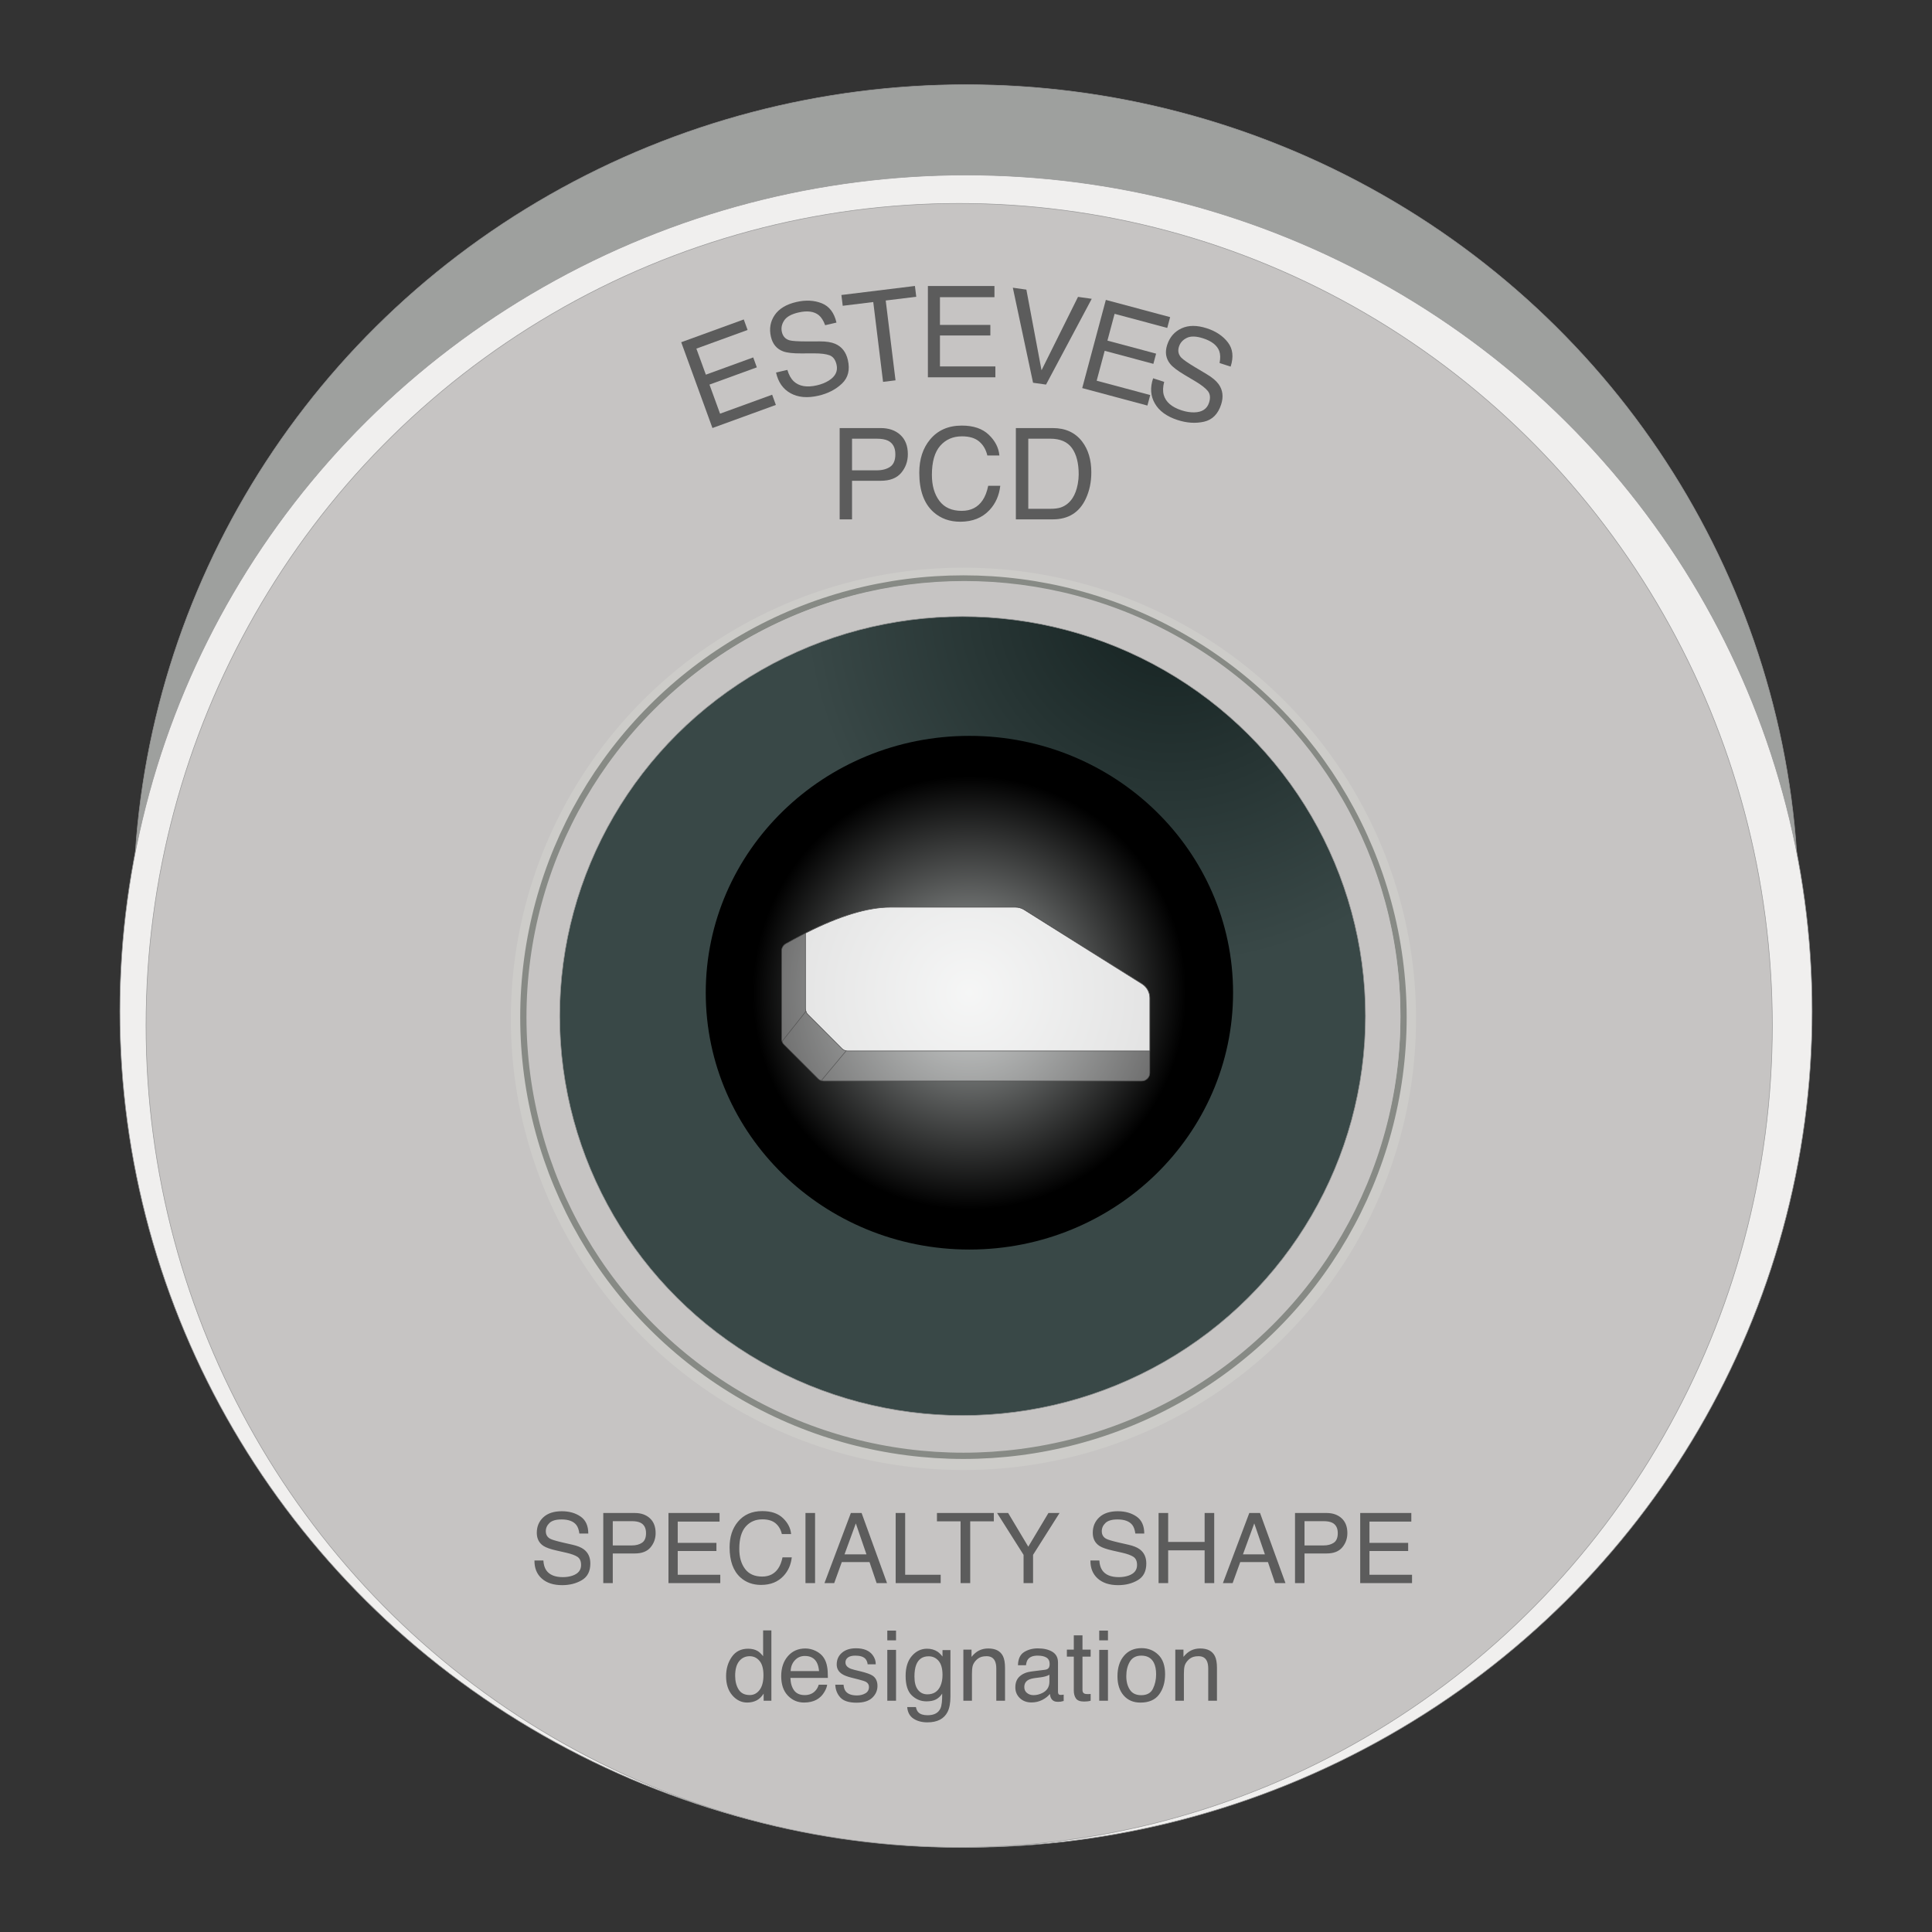 <?xml version="1.0" encoding="UTF-8"?>
<svg width="3400px" height="3400px" viewBox="0 0 3400 3400" version="1.1" xmlns="http://www.w3.org/2000/svg" xmlns:xlink="http://www.w3.org/1999/xlink">
    <rect x="0" y="0" width="3400" height="3400" fill="#333333" stroke="none"/>
    <!-- Generator: Sketch 57.1 (83088) - https://sketch.com -->
    <title>Specialty-shape-die</title>
    <desc>Created with Sketch.</desc>
    <defs>
        <radialGradient cx="75.937%" cy="-2.142%" fx="75.937%" fy="-2.142%" r="45.911%" gradientTransform="translate(0.759,-0.021),scale(0.992,1),rotate(-55.157),scale(1,1),translate(-0.759,0.021)" id="radialGradient-1">
            <stop stop-color="#142120" offset="0%"></stop>
            <stop stop-color="#394847" offset="100%"></stop>
        </radialGradient>
        <radialGradient cx="50%" cy="50%" fx="50%" fy="50%" r="42.356%" gradientTransform="translate(0.5,0.5),scale(0.974,1),rotate(75.69),translate(-0.5,-0.5)" id="radialGradient-2">
            <stop stop-color="#AFB3B2" offset="0%"></stop>
            <stop stop-color="#000000" offset="100%"></stop>
        </radialGradient>
    </defs>
    <g id="Specialty-shape-die" stroke="none" stroke-width="1" fill="none" fill-rule="evenodd">
        <g id="Group-51" transform="translate(211, 149)">
            <g id="Group-26">
                <ellipse id="Oval-Copy-34" stroke="#979797" fill="#9EA09E" fill-rule="nonzero" cx="1489" cy="1446.5" rx="1465" ry="1446.5"></ellipse>
                <ellipse id="Oval-Copy-35" stroke="#979797" fill="#F0EFEE" fill-rule="nonzero" cx="1489" cy="1630.5" rx="1489" ry="1471.5"></ellipse>
                <ellipse id="Oval-Copy-36" stroke="#979797" fill="#C6C4C3" fill-rule="nonzero" cx="1477" cy="1655.5" rx="1431" ry="1446.5"></ellipse>
                <ellipse id="Oval-Copy-37" stroke="#979797" fill="url(#radialGradient-1)" fill-rule="nonzero" cx="1483" cy="1639" rx="709" ry="703"></ellipse>
                <ellipse id="Oval-Copy-38" fill="url(#radialGradient-2)" fill-rule="nonzero" cx="1495" cy="1598" rx="464" ry="452"></ellipse>
                <path d="M745.259,2597.191 C745.651,2604.19 747.302,2609.873 750.214,2614.24 C755.757,2622.415 765.527,2626.502 779.524,2626.502 C785.795,2626.502 791.506,2625.606 796.657,2623.814 C806.623,2620.343 811.606,2614.128 811.606,2605.17 C811.606,2598.451 809.507,2593.664 805.308,2590.809 C801.052,2588.009 794.39,2585.574 785.319,2583.502 L768.606,2579.723 C757.688,2577.259 749.962,2574.544 745.427,2571.576 C737.588,2566.425 733.669,2558.727 733.669,2548.48 C733.669,2537.394 737.504,2528.296 745.175,2521.186 C752.845,2514.075 763.707,2510.52 777.761,2510.52 C790.694,2510.52 801.682,2513.641 810.725,2519.884 C819.767,2526.127 824.288,2536.107 824.288,2549.824 L808.583,2549.824 C807.743,2543.217 805.952,2538.15 803.208,2534.623 C798.113,2528.184 789.463,2524.965 777.257,2524.965 C767.403,2524.965 760.32,2527.036 756.009,2531.18 C751.698,2535.323 749.542,2540.138 749.542,2545.625 C749.542,2551.672 752.061,2556.095 757.101,2558.895 C760.404,2560.686 767.879,2562.926 779.524,2565.613 L796.825,2569.561 C805.168,2571.464 811.606,2574.068 816.142,2577.371 C823.98,2583.138 827.899,2591.508 827.899,2602.482 C827.899,2616.144 822.93,2625.914 812.992,2631.793 C803.054,2637.672 791.506,2640.611 778.349,2640.611 C763.007,2640.611 750.998,2636.692 742.319,2628.854 C733.641,2621.071 729.386,2610.517 729.554,2597.191 L745.259,2597.191 Z M850.659,2513.627 L906.173,2513.627 C917.147,2513.627 925.993,2516.72 932.712,2522.907 C939.431,2529.094 942.79,2537.786 942.79,2548.984 C942.79,2558.615 939.795,2566.999 933.804,2574.138 C927.813,2581.276 918.603,2584.846 906.173,2584.846 L867.372,2584.846 L867.372,2637 L850.659,2637 L850.659,2513.627 Z M925.909,2549.068 C925.909,2539.998 922.55,2533.839 915.831,2530.592 C912.136,2528.856 907.069,2527.988 900.63,2527.988 L867.372,2527.988 L867.372,2570.736 L900.63,2570.736 C908.133,2570.736 914.221,2569.141 918.896,2565.949 C923.572,2562.758 925.909,2557.131 925.909,2549.068 Z M965.382,2513.627 L1055.329,2513.627 L1055.329,2528.744 L981.675,2528.744 L981.675,2566.201 L1049.786,2566.201 L1049.786,2580.479 L981.675,2580.479 L981.675,2622.303 L1056.589,2622.303 L1056.589,2637 L965.382,2637 L965.382,2513.627 Z M1130.495,2510.268 C1146.116,2510.268 1158.238,2514.383 1166.86,2522.613 C1175.483,2530.844 1180.27,2540.194 1181.222,2550.664 L1164.929,2550.664 C1163.081,2542.713 1159.4,2536.415 1153.885,2531.768 C1148.37,2527.12 1140.629,2524.797 1130.663,2524.797 C1118.513,2524.797 1108.701,2529.066 1101.227,2537.604 C1093.752,2546.143 1090.015,2559.23 1090.015,2576.867 C1090.015,2591.313 1093.388,2603.028 1100.135,2612.015 C1106.882,2621.001 1116.946,2625.494 1130.327,2625.494 C1142.645,2625.494 1152.023,2620.763 1158.462,2611.301 C1161.877,2606.318 1164.425,2599.767 1166.104,2591.648 L1182.397,2591.648 C1180.942,2604.638 1176.127,2615.528 1167.952,2624.318 C1158.154,2634.9 1144.941,2640.191 1128.312,2640.191 C1113.978,2640.191 1101.94,2635.852 1092.198,2627.174 C1079.377,2615.696 1072.966,2597.975 1072.966,2574.012 C1072.966,2555.815 1077.781,2540.894 1087.411,2529.248 C1097.825,2516.594 1112.186,2510.268 1130.495,2510.268 Z M1206.501,2513.627 L1223.382,2513.627 L1223.382,2637 L1206.501,2637 L1206.501,2513.627 Z M1313.833,2586.441 L1295.104,2531.936 L1275.2,2586.441 L1313.833,2586.441 Z M1286.37,2513.627 L1305.267,2513.627 L1350.03,2637 L1331.722,2637 L1319.208,2600.047 L1270.413,2600.047 L1257.06,2637 L1239.927,2637 L1286.37,2513.627 Z M1365.231,2513.627 L1381.944,2513.627 L1381.944,2622.303 L1444.429,2622.303 L1444.429,2637 L1365.231,2637 L1365.231,2513.627 Z M1537.987,2513.627 L1537.987,2528.324 L1496.415,2528.324 L1496.415,2637 L1479.45,2637 L1479.45,2528.324 L1437.878,2528.324 L1437.878,2513.627 L1537.987,2513.627 Z M1543.698,2513.627 L1563.183,2513.627 L1598.624,2572.92 L1634.065,2513.627 L1653.634,2513.627 L1607.022,2587.281 L1607.022,2637 L1590.31,2637 L1590.31,2587.281 L1543.698,2513.627 Z M1723.677,2597.191 C1724.069,2604.19 1725.72,2609.873 1728.632,2614.24 C1734.175,2622.415 1743.945,2626.502 1757.942,2626.502 C1764.213,2626.502 1769.924,2625.606 1775.075,2623.814 C1785.041,2620.343 1790.024,2614.128 1790.024,2605.17 C1790.024,2598.451 1787.925,2593.664 1783.726,2590.809 C1779.47,2588.009 1772.808,2585.574 1763.737,2583.502 L1747.024,2579.723 C1736.106,2577.259 1728.38,2574.544 1723.845,2571.576 C1716.006,2566.425 1712.087,2558.727 1712.087,2548.48 C1712.087,2537.394 1715.922,2528.296 1723.593,2521.186 C1731.263,2514.075 1742.125,2510.52 1756.179,2510.52 C1769.112,2510.52 1780.1,2513.641 1789.143,2519.884 C1798.185,2526.127 1802.706,2536.107 1802.706,2549.824 L1787.001,2549.824 C1786.161,2543.217 1784.369,2538.15 1781.626,2534.623 C1776.531,2528.184 1767.881,2524.965 1755.675,2524.965 C1745.821,2524.965 1738.738,2527.036 1734.427,2531.18 C1730.116,2535.323 1727.96,2540.138 1727.96,2545.625 C1727.96,2551.672 1730.479,2556.095 1735.519,2558.895 C1738.822,2560.686 1746.296,2562.926 1757.942,2565.613 L1775.243,2569.561 C1783.586,2571.464 1790.024,2574.068 1794.56,2577.371 C1802.398,2583.138 1806.317,2591.508 1806.317,2602.482 C1806.317,2616.144 1801.348,2625.914 1791.41,2631.793 C1781.472,2637.672 1769.924,2640.611 1756.767,2640.611 C1741.425,2640.611 1729.416,2636.692 1720.737,2628.854 C1712.059,2621.071 1707.804,2610.517 1707.972,2597.191 L1723.677,2597.191 Z M1827.901,2513.627 L1844.782,2513.627 L1844.782,2564.605 L1908.946,2564.605 L1908.946,2513.627 L1925.827,2513.627 L1925.827,2637 L1908.946,2637 L1908.946,2579.303 L1844.782,2579.303 L1844.782,2637 L1827.901,2637 L1827.901,2513.627 Z M2015.019,2586.441 L1996.29,2531.936 L1976.386,2586.441 L2015.019,2586.441 Z M1987.556,2513.627 L2006.452,2513.627 L2051.216,2637 L2032.907,2637 L2020.394,2600.047 L1971.599,2600.047 L1958.245,2637 L1941.112,2637 L1987.556,2513.627 Z M2068.013,2513.627 L2123.526,2513.627 C2134.5,2513.627 2143.347,2516.72 2150.065,2522.907 C2156.784,2529.094 2160.144,2537.786 2160.144,2548.984 C2160.144,2558.615 2157.148,2566.999 2151.157,2574.138 C2145.166,2581.276 2135.956,2584.846 2123.526,2584.846 L2084.726,2584.846 L2084.726,2637 L2068.013,2637 L2068.013,2513.627 Z M2143.263,2549.068 C2143.263,2539.998 2139.903,2533.839 2133.185,2530.592 C2129.489,2528.856 2124.422,2527.988 2117.983,2527.988 L2084.726,2527.988 L2084.726,2570.736 L2117.983,2570.736 C2125.486,2570.736 2131.575,2569.141 2136.25,2565.949 C2140.925,2562.758 2143.263,2557.131 2143.263,2549.068 Z M2182.735,2513.627 L2272.683,2513.627 L2272.683,2528.744 L2199.028,2528.744 L2199.028,2566.201 L2267.14,2566.201 L2267.14,2580.479 L2199.028,2580.479 L2199.028,2622.303 L2273.942,2622.303 L2273.942,2637 L2182.735,2637 L2182.735,2513.627 Z M1082.75,2800.076 C1082.75,2809.706 1084.794,2817.769 1088.881,2824.264 C1092.968,2830.758 1099.519,2834.006 1108.533,2834.006 C1115.532,2834.006 1121.285,2830.996 1125.792,2824.978 C1130.299,2818.959 1132.553,2810.322 1132.553,2799.068 C1132.553,2787.702 1130.229,2779.29 1125.582,2773.831 C1120.935,2768.372 1115.196,2765.643 1108.365,2765.643 C1100.751,2765.643 1094.578,2768.554 1089.847,2774.377 C1085.116,2780.2 1082.75,2788.766 1082.75,2800.076 Z M1105.51,2752.457 C1112.397,2752.457 1118.163,2753.913 1122.811,2756.824 C1125.498,2758.504 1128.549,2761.443 1131.965,2765.643 L1131.965,2720.207 L1146.494,2720.207 L1146.494,2844 L1132.889,2844 L1132.889,2831.486 C1129.361,2837.029 1125.19,2841.033 1120.375,2843.496 C1115.56,2845.96 1110.045,2847.191 1103.83,2847.191 C1093.808,2847.191 1085.13,2842.978 1077.795,2834.552 C1070.46,2826.125 1066.793,2814.913 1066.793,2800.916 C1066.793,2787.814 1070.138,2776.463 1076.829,2766.86 C1083.52,2757.258 1093.08,2752.457 1105.51,2752.457 Z M1206.291,2752.037 C1212.674,2752.037 1218.861,2753.535 1224.852,2756.53 C1230.842,2759.526 1235.406,2763.403 1238.541,2768.162 C1241.564,2772.697 1243.58,2777.988 1244.588,2784.035 C1245.484,2788.178 1245.932,2794.785 1245.932,2803.855 L1180.004,2803.855 C1180.284,2812.982 1182.439,2820.302 1186.471,2825.817 C1190.502,2831.332 1196.745,2834.09 1205.199,2834.09 C1213.094,2834.09 1219.393,2831.486 1224.096,2826.279 C1226.783,2823.256 1228.687,2819.757 1229.807,2815.781 L1244.672,2815.781 C1244.28,2819.085 1242.978,2822.766 1240.767,2826.825 C1238.555,2830.884 1236.077,2834.202 1233.334,2836.777 C1228.743,2841.257 1223.06,2844.28 1216.285,2845.848 C1212.646,2846.743 1208.531,2847.191 1203.939,2847.191 C1192.741,2847.191 1183.251,2843.118 1175.469,2834.972 C1167.686,2826.825 1163.795,2815.417 1163.795,2800.748 C1163.795,2786.303 1167.714,2774.573 1175.553,2765.559 C1183.391,2756.544 1193.637,2752.037 1206.291,2752.037 Z M1230.395,2791.846 C1229.779,2785.295 1228.351,2780.06 1226.111,2776.141 C1221.968,2768.862 1215.053,2765.223 1205.367,2765.223 C1198.424,2765.223 1192.602,2767.728 1187.898,2772.739 C1183.195,2777.75 1180.704,2784.119 1180.424,2791.846 L1230.395,2791.846 Z M1273.479,2815.781 C1273.926,2820.82 1275.186,2824.684 1277.258,2827.371 C1281.065,2832.242 1287.672,2834.678 1297.078,2834.678 C1302.677,2834.678 1307.604,2833.46 1311.859,2831.024 C1316.115,2828.589 1318.242,2824.824 1318.242,2819.729 C1318.242,2815.865 1316.535,2812.926 1313.119,2810.91 C1310.936,2809.678 1306.624,2808.251 1300.186,2806.627 L1288.176,2803.604 C1280.505,2801.7 1274.85,2799.572 1271.211,2797.221 C1264.716,2793.133 1261.469,2787.479 1261.469,2780.256 C1261.469,2771.745 1264.534,2764.859 1270.665,2759.596 C1276.796,2754.333 1285.04,2751.701 1295.398,2751.701 C1308.948,2751.701 1318.718,2755.676 1324.709,2763.627 C1328.46,2768.666 1330.28,2774.097 1330.168,2779.92 L1315.891,2779.92 C1315.611,2776.505 1314.407,2773.397 1312.279,2770.598 C1308.808,2766.622 1302.789,2764.635 1294.223,2764.635 C1288.512,2764.635 1284.187,2765.727 1281.247,2767.91 C1278.308,2770.094 1276.838,2772.977 1276.838,2776.561 C1276.838,2780.48 1278.77,2783.615 1282.633,2785.967 C1284.872,2787.367 1288.176,2788.598 1292.543,2789.662 L1302.537,2792.098 C1313.399,2794.729 1320.678,2797.277 1324.373,2799.74 C1330.252,2803.604 1333.191,2809.678 1333.191,2817.965 C1333.191,2825.971 1330.154,2832.886 1324.079,2838.709 C1318.004,2844.532 1308.752,2847.443 1296.322,2847.443 C1282.941,2847.443 1273.465,2844.406 1267.894,2838.331 C1262.323,2832.256 1259.341,2824.74 1258.949,2815.781 L1273.479,2815.781 Z M1350.492,2754.473 L1365.861,2754.473 L1365.861,2844 L1350.492,2844 L1350.492,2754.473 Z M1350.492,2720.627 L1365.861,2720.627 L1365.861,2737.76 L1350.492,2737.76 L1350.492,2720.627 Z M1420.451,2752.457 C1427.506,2752.457 1433.665,2754.193 1438.928,2757.664 C1441.783,2759.624 1444.695,2762.479 1447.662,2766.23 L1447.662,2754.893 L1461.604,2754.893 L1461.604,2836.693 C1461.604,2848.115 1459.924,2857.13 1456.564,2863.736 C1450.294,2875.942 1438.452,2882.045 1421.039,2882.045 C1411.353,2882.045 1403.206,2879.875 1396.6,2875.536 C1389.993,2871.197 1386.298,2864.408 1385.514,2855.17 L1400.883,2855.17 C1401.611,2859.201 1403.066,2862.309 1405.25,2864.492 C1408.665,2867.852 1414.04,2869.531 1421.375,2869.531 C1432.965,2869.531 1440.551,2865.444 1444.135,2857.27 C1446.262,2852.454 1447.242,2843.86 1447.074,2831.486 C1444.051,2836.077 1440.411,2839.493 1436.156,2841.732 C1431.901,2843.972 1426.274,2845.092 1419.275,2845.092 C1409.533,2845.092 1401.009,2841.634 1393.702,2834.72 C1386.395,2827.805 1382.742,2816.369 1382.742,2800.412 C1382.742,2785.351 1386.423,2773.593 1393.786,2765.139 C1401.149,2756.684 1410.037,2752.457 1420.451,2752.457 Z M1447.662,2798.648 C1447.662,2787.506 1445.367,2779.248 1440.775,2773.873 C1436.184,2768.498 1430.333,2765.811 1423.223,2765.811 C1412.585,2765.811 1405.306,2770.794 1401.387,2780.76 C1399.315,2786.079 1398.279,2793.049 1398.279,2801.672 C1398.279,2811.806 1400.337,2819.519 1404.452,2824.81 C1408.567,2830.101 1414.096,2832.746 1421.039,2832.746 C1431.901,2832.746 1439.544,2827.847 1443.967,2818.049 C1446.43,2812.506 1447.662,2806.039 1447.662,2798.648 Z M1484.363,2754.053 L1498.725,2754.053 L1498.725,2766.818 C1502.98,2761.555 1507.487,2757.776 1512.246,2755.48 C1517.005,2753.185 1522.296,2752.037 1528.119,2752.037 C1540.885,2752.037 1549.507,2756.488 1553.986,2765.391 C1556.45,2770.262 1557.682,2777.232 1557.682,2786.303 L1557.682,2844 L1542.312,2844 L1542.312,2787.311 C1542.312,2781.824 1541.501,2777.4 1539.877,2774.041 C1537.189,2768.442 1532.318,2765.643 1525.264,2765.643 C1521.68,2765.643 1518.741,2766.007 1516.445,2766.734 C1512.302,2767.966 1508.663,2770.43 1505.527,2774.125 C1503.008,2777.092 1501.37,2780.158 1500.614,2783.321 C1499.858,2786.485 1499.48,2791.006 1499.48,2796.885 L1499.48,2844 L1484.363,2844 L1484.363,2754.053 Z M1591.611,2820.064 C1591.611,2824.432 1593.207,2827.875 1596.398,2830.395 C1599.59,2832.914 1603.369,2834.174 1607.736,2834.174 C1613.055,2834.174 1618.206,2832.942 1623.189,2830.479 C1631.588,2826.391 1635.787,2819.701 1635.787,2810.406 L1635.787,2798.229 C1633.939,2799.404 1631.56,2800.384 1628.648,2801.168 C1625.737,2801.952 1622.882,2802.512 1620.082,2802.848 L1610.928,2804.023 C1605.441,2804.751 1601.326,2805.899 1598.582,2807.467 C1593.935,2810.098 1591.611,2814.298 1591.611,2820.064 Z M1628.229,2789.494 C1631.7,2789.046 1634.023,2787.591 1635.199,2785.127 C1635.871,2783.783 1636.207,2781.852 1636.207,2779.332 C1636.207,2774.181 1634.373,2770.444 1630.706,2768.12 C1627.039,2765.797 1621.79,2764.635 1614.959,2764.635 C1607.064,2764.635 1601.466,2766.762 1598.162,2771.018 C1596.314,2773.369 1595.111,2776.868 1594.551,2781.516 L1580.441,2781.516 C1580.721,2770.43 1584.319,2762.717 1591.233,2758.378 C1598.148,2754.039 1606.169,2751.869 1615.295,2751.869 C1625.877,2751.869 1634.471,2753.885 1641.078,2757.916 C1647.629,2761.947 1650.904,2768.218 1650.904,2776.729 L1650.904,2828.547 C1650.904,2830.115 1651.226,2831.374 1651.87,2832.326 C1652.514,2833.278 1653.872,2833.754 1655.943,2833.754 C1656.615,2833.754 1657.371,2833.712 1658.211,2833.628 C1659.051,2833.544 1659.947,2833.418 1660.898,2833.25 L1660.898,2844.42 C1658.547,2845.092 1656.755,2845.512 1655.523,2845.68 C1654.292,2845.848 1652.612,2845.932 1650.484,2845.932 C1645.277,2845.932 1641.498,2844.084 1639.146,2840.389 C1637.915,2838.429 1637.047,2835.658 1636.543,2832.074 C1633.464,2836.105 1629.04,2839.605 1623.273,2842.572 C1617.506,2845.54 1611.152,2847.023 1604.209,2847.023 C1595.866,2847.023 1589.05,2844.49 1583.759,2839.423 C1578.468,2834.356 1575.822,2828.015 1575.822,2820.4 C1575.822,2812.058 1578.426,2805.591 1583.633,2801 C1588.84,2796.409 1595.671,2793.581 1604.125,2792.518 L1628.229,2789.494 Z M1678.703,2728.941 L1693.988,2728.941 L1693.988,2754.053 L1708.35,2754.053 L1708.35,2766.398 L1693.988,2766.398 L1693.988,2825.104 C1693.988,2828.239 1695.052,2830.339 1697.18,2831.402 C1698.355,2832.018 1700.315,2832.326 1703.059,2832.326 C1703.786,2832.326 1704.57,2832.312 1705.41,2832.284 C1706.25,2832.256 1707.23,2832.186 1708.35,2832.074 L1708.35,2844 C1706.614,2844.504 1704.808,2844.868 1702.933,2845.092 C1701.057,2845.316 1699.027,2845.428 1696.844,2845.428 C1689.789,2845.428 1685.002,2843.622 1682.482,2840.011 C1679.963,2836.399 1678.703,2831.71 1678.703,2825.943 L1678.703,2766.398 L1666.525,2766.398 L1666.525,2754.053 L1678.703,2754.053 L1678.703,2728.941 Z M1723.467,2754.473 L1738.836,2754.473 L1738.836,2844 L1723.467,2844 L1723.467,2754.473 Z M1723.467,2720.627 L1738.836,2720.627 L1738.836,2737.76 L1723.467,2737.76 L1723.467,2720.627 Z M1797.373,2834.258 C1807.395,2834.258 1814.268,2830.465 1817.991,2822.878 C1821.715,2815.291 1823.576,2806.851 1823.576,2797.557 C1823.576,2789.158 1822.232,2782.327 1819.545,2777.064 C1815.29,2768.778 1807.955,2764.635 1797.541,2764.635 C1788.303,2764.635 1781.584,2768.162 1777.385,2775.217 C1773.186,2782.272 1771.086,2790.782 1771.086,2800.748 C1771.086,2810.322 1773.186,2818.301 1777.385,2824.684 C1781.584,2831.066 1788.247,2834.258 1797.373,2834.258 Z M1797.961,2751.449 C1809.551,2751.449 1819.349,2755.312 1827.355,2763.039 C1835.362,2770.766 1839.365,2782.131 1839.365,2797.137 C1839.365,2811.638 1835.838,2823.62 1828.783,2833.082 C1821.728,2842.544 1810.783,2847.275 1795.945,2847.275 C1783.572,2847.275 1773.745,2843.09 1766.467,2834.72 C1759.188,2826.349 1755.549,2815.109 1755.549,2801 C1755.549,2785.883 1759.384,2773.845 1767.055,2764.887 C1774.725,2755.928 1785.027,2751.449 1797.961,2751.449 Z M1857.338,2754.053 L1871.699,2754.053 L1871.699,2766.818 C1875.954,2761.555 1880.462,2757.776 1885.221,2755.48 C1889.98,2753.185 1895.271,2752.037 1901.094,2752.037 C1913.859,2752.037 1922.482,2756.488 1926.961,2765.391 C1929.424,2770.262 1930.656,2777.232 1930.656,2786.303 L1930.656,2844 L1915.287,2844 L1915.287,2787.311 C1915.287,2781.824 1914.475,2777.4 1912.852,2774.041 C1910.164,2768.442 1905.293,2765.643 1898.238,2765.643 C1894.655,2765.643 1891.716,2766.007 1889.42,2766.734 C1885.277,2767.966 1881.637,2770.43 1878.502,2774.125 C1875.982,2777.092 1874.345,2780.158 1873.589,2783.321 C1872.833,2786.485 1872.455,2791.006 1872.455,2796.885 L1872.455,2844 L1857.338,2844 L1857.338,2754.053 Z" id="SPECIALTYSHAPEdesignation" fill="#5C5C5C" fill-rule="nonzero"></path>
                <path d="M1355.958,1447.5 C1308.879,1447.5 1247.503,1468.933 1171.85,1511.812 C1167.307,1514.387 1164.5,1519.205 1164.5,1524.427 L1164.5,1679.067 C1164.5,1682.906 1166.023,1686.588 1168.734,1689.307 L1228.515,1749.24 C1231.235,1751.967 1234.929,1753.5 1238.781,1753.5 L1798,1753.5 C1806.008,1753.5 1812.5,1747.008 1812.5,1739 L1812.5,1607.378 C1812.5,1597.24 1807.293,1587.811 1798.712,1582.411 L1591.537,1452.033 C1586.831,1449.071 1581.385,1447.5 1575.825,1447.5 C1465.891,1447.5 1465.891,1447.5 1355.958,1447.5 Z" id="Rectangle-11-Copy-14" stroke="#4A4A4A" fill-opacity="0.4" fill="#FFFFFF"></path>
                <path d="M1206.501,1493.164 L1206.5,1626.067 C1206.5,1629.906 1208.023,1633.588 1210.734,1636.307 L1270.515,1696.24 C1273.235,1698.967 1276.929,1700.5 1280.781,1700.5 L1812.5,1700.5 L1812.5,1607.378 C1812.5,1597.24 1807.293,1587.811 1798.712,1582.411 L1591.537,1452.033 C1586.831,1449.071 1581.385,1447.5 1575.825,1447.5 L1355.958,1447.5 C1316.289,1447.5 1266.465,1462.718 1206.501,1493.164 Z" id="Combined-Shape" stroke="#4A4A4A" fill-opacity="0.8" fill="#FFFFFF"></path>
                <path d="M1277.5,1701 L1234.5,1752.5" id="Line-3" stroke="#4A4A4A" opacity="0.8" stroke-linecap="square" fill-rule="nonzero"></path>
                <path d="M1207.5,1630.5 L1165.5,1683.5" id="Line-6" stroke="#4A4A4A" opacity="0.8" stroke-linecap="square" fill-rule="nonzero"></path>
            </g>
            <g id="Group-49-Copy" transform="translate(698, 860)" fill-rule="nonzero">
                <ellipse id="Oval" stroke="#CDCCC9" stroke-width="20" cx="786.5" cy="784" rx="786.5" ry="784"></ellipse>
                <ellipse id="Oval" stroke="#878A85" stroke-width="11" cx="786.5" cy="781" rx="774.5" ry="772"></ellipse>
                <ellipse id="Oval" stroke="#C6C4C3" stroke-width="3" cx="788" cy="778.5" rx="766" ry="763.5"></ellipse>
            </g>
        </g>
        <g id="Esteves-PCD" transform="translate(1161, 446)" fill="#5C5C5C">
            <g id="Group-20-Copy-3">
                <polygon id="E" fill-rule="nonzero" transform="translate(121.116, 211.439) rotate(-20) translate(-121.116, -211.439) " points="61.726 131.103 178.866 131.103 178.866 150.79 82.944 150.79 82.944 199.572 171.647 199.572 171.647 218.165 82.944 218.165 82.944 272.634 180.507 272.634 180.507 291.775 61.726 291.775"></polygon>
                <path d="M217.203,195.879 C217.714,204.994 219.865,212.395 223.656,218.082 C230.875,228.728 243.599,234.051 261.828,234.051 C269.995,234.051 277.432,232.884 284.141,230.551 C297.12,226.03 303.61,217.937 303.61,206.27 C303.61,197.52 300.875,191.286 295.406,187.567 C289.865,183.921 281.188,180.749 269.375,178.051 L247.61,173.129 C233.391,169.921 223.328,166.384 217.422,162.52 C207.214,155.812 202.11,145.786 202.11,132.442 C202.11,118.004 207.104,106.155 217.094,96.895 C227.084,87.634 241.229,83.004 259.531,83.004 C276.375,83.004 290.685,87.069 302.461,95.2 C314.237,103.33 320.125,116.327 320.125,134.192 L299.672,134.192 C298.578,125.588 296.245,118.989 292.672,114.395 C286.037,106.009 274.771,101.817 258.875,101.817 C246.042,101.817 236.818,104.515 231.203,109.911 C225.589,115.306 222.781,121.577 222.781,128.723 C222.781,136.598 226.063,142.358 232.625,146.004 C236.927,148.338 246.662,151.254 261.828,154.754 L284.36,159.895 C295.224,162.374 303.61,165.765 309.516,170.067 C319.724,177.577 324.828,188.478 324.828,202.77 C324.828,220.562 318.357,233.285 305.414,240.942 C292.471,248.598 277.433,252.426 260.297,252.426 C240.318,252.426 224.677,247.322 213.375,237.114 C202.073,226.978 196.531,213.234 196.75,195.879 L217.203,195.879 Z" id="S" fill-rule="nonzero" transform="translate(260.786, 167.715) rotate(-13) translate(-260.786, -167.715) "></path>
                <path d="M894.332,240.89 C894.843,250.005 896.994,257.406 900.785,263.093 C908.004,273.739 920.728,279.062 938.957,279.062 C947.124,279.062 954.561,277.896 961.27,275.562 C974.249,271.041 980.739,262.948 980.739,251.281 C980.739,242.531 978.004,236.297 972.535,232.578 C966.994,228.932 958.317,225.76 946.504,223.062 L924.739,218.14 C910.52,214.932 900.457,211.396 894.551,207.531 C884.343,200.823 879.239,190.797 879.239,177.453 C879.239,163.015 884.233,151.166 894.223,141.906 C904.213,132.645 918.358,128.015 936.66,128.015 C953.504,128.015 967.814,132.08 979.59,140.211 C991.366,148.341 997.254,161.338 997.254,179.203 L976.801,179.203 C975.707,170.599 973.374,164 969.801,159.406 C963.166,151.02 951.9,146.828 936.004,146.828 C923.171,146.828 913.947,149.526 908.332,154.922 C902.718,160.317 899.91,166.588 899.91,173.734 C899.91,181.609 903.192,187.369 909.754,191.015 C914.056,193.349 923.791,196.265 938.957,199.765 L961.489,204.906 C972.353,207.385 980.738,210.776 986.645,215.078 C996.853,222.588 1001.957,233.489 1001.957,247.781 C1001.957,265.573 995.486,278.297 982.543,285.953 C969.6,293.609 954.562,297.437 937.426,297.437 C917.447,297.437 901.806,292.333 890.504,282.125 C879.202,271.989 873.66,258.245 873.879,240.89 L894.332,240.89 Z" id="S" fill-rule="nonzero" transform="translate(937.915, 212.726) rotate(18) translate(-937.915, -212.726) "></path>
                <polygon id="T" fill-rule="nonzero" transform="translate(394.211, 144.936) rotate(-7) translate(-394.211, -144.936) " points="459.398 64.6 459.398 83.741 405.257 83.741 405.257 225.272 383.164 225.272 383.164 83.741 329.023 83.741 329.023 64.6"></polygon>
                <polygon id="E" fill-rule="nonzero" points="471.938 57.328 589.078 57.328 589.078 77.016 493.156 77.016 493.156 125.797 581.859 125.797 581.859 144.391 493.156 144.391 493.156 198.859 590.719 198.859 590.719 218 471.938 218"></polygon>
                <path d="M316.672,307.328 L388.969,307.328 C403.26,307.328 414.781,311.357 423.531,319.414 C432.281,327.471 436.656,338.792 436.656,353.375 C436.656,365.917 432.755,376.836 424.953,386.133 C417.151,395.43 405.156,400.078 388.969,400.078 L338.438,400.078 L338.438,468 L316.672,468 L316.672,307.328 Z M414.672,353.484 C414.672,341.672 410.297,333.651 401.547,329.422 C396.734,327.161 390.135,326.031 381.75,326.031 L338.438,326.031 L338.438,381.703 L381.75,381.703 C391.521,381.703 399.45,379.625 405.539,375.469 C411.628,371.312 414.672,363.984 414.672,353.484 Z M531.703,302.953 C552.047,302.953 567.833,308.312 579.062,319.031 C590.292,329.75 596.526,341.927 597.766,355.562 L576.547,355.562 C574.141,345.208 569.346,337.005 562.164,330.953 C554.982,324.901 544.901,321.875 531.922,321.875 C516.099,321.875 503.32,327.435 493.586,338.555 C483.852,349.675 478.984,366.719 478.984,389.688 C478.984,408.5 483.378,423.758 492.164,435.461 C500.951,447.164 514.057,453.016 531.484,453.016 C547.526,453.016 559.74,446.854 568.125,434.531 C572.573,428.042 575.891,419.51 578.078,408.938 L599.297,408.938 C597.401,425.854 591.13,440.036 580.484,451.484 C567.724,465.266 550.516,472.156 528.859,472.156 C510.193,472.156 494.516,466.505 481.828,455.203 C465.13,440.255 456.781,417.177 456.781,385.969 C456.781,362.271 463.052,342.839 475.594,327.672 C489.156,311.193 507.859,302.953 531.703,302.953 Z M687.453,449.406 C694.818,449.406 700.87,448.641 705.609,447.109 C714.068,444.266 720.995,438.797 726.391,430.703 C730.693,424.214 733.792,415.901 735.688,405.766 C736.781,399.714 737.328,394.099 737.328,388.922 C737.328,369.016 733.372,353.557 725.461,342.547 C717.549,331.536 704.807,326.031 687.234,326.031 L648.625,326.031 L648.625,449.406 L687.453,449.406 Z M626.75,307.328 L691.828,307.328 C713.922,307.328 731.057,315.167 743.234,330.844 C754.099,344.99 759.531,363.109 759.531,385.203 C759.531,402.266 756.323,417.687 749.906,431.469 C738.604,455.823 719.172,468 691.609,468 L626.75,468 L626.75,307.328 Z" id="PCD" fill-rule="nonzero"></path>
                <polygon id="E" fill-rule="nonzero" transform="translate(821.675, 174.741) rotate(15) translate(-821.675, -174.741) " points="762.285 94.405 879.425 94.405 879.425 114.092 783.504 114.092 783.504 162.873 872.207 162.873 872.207 181.467 783.504 181.467 783.504 235.936 881.066 235.936 881.066 255.077 762.285 255.077"></polygon>
                <polygon id="V" fill-rule="nonzero" transform="translate(679.669, 149.645) rotate(8) translate(-679.669, -149.645) " points="633.623 69.309 679.779 206.137 725.388 69.309 749.779 69.309 691.154 229.981 668.076 229.981 609.56 69.309"></polygon>
            </g>
        </g>
    </g>
</svg>